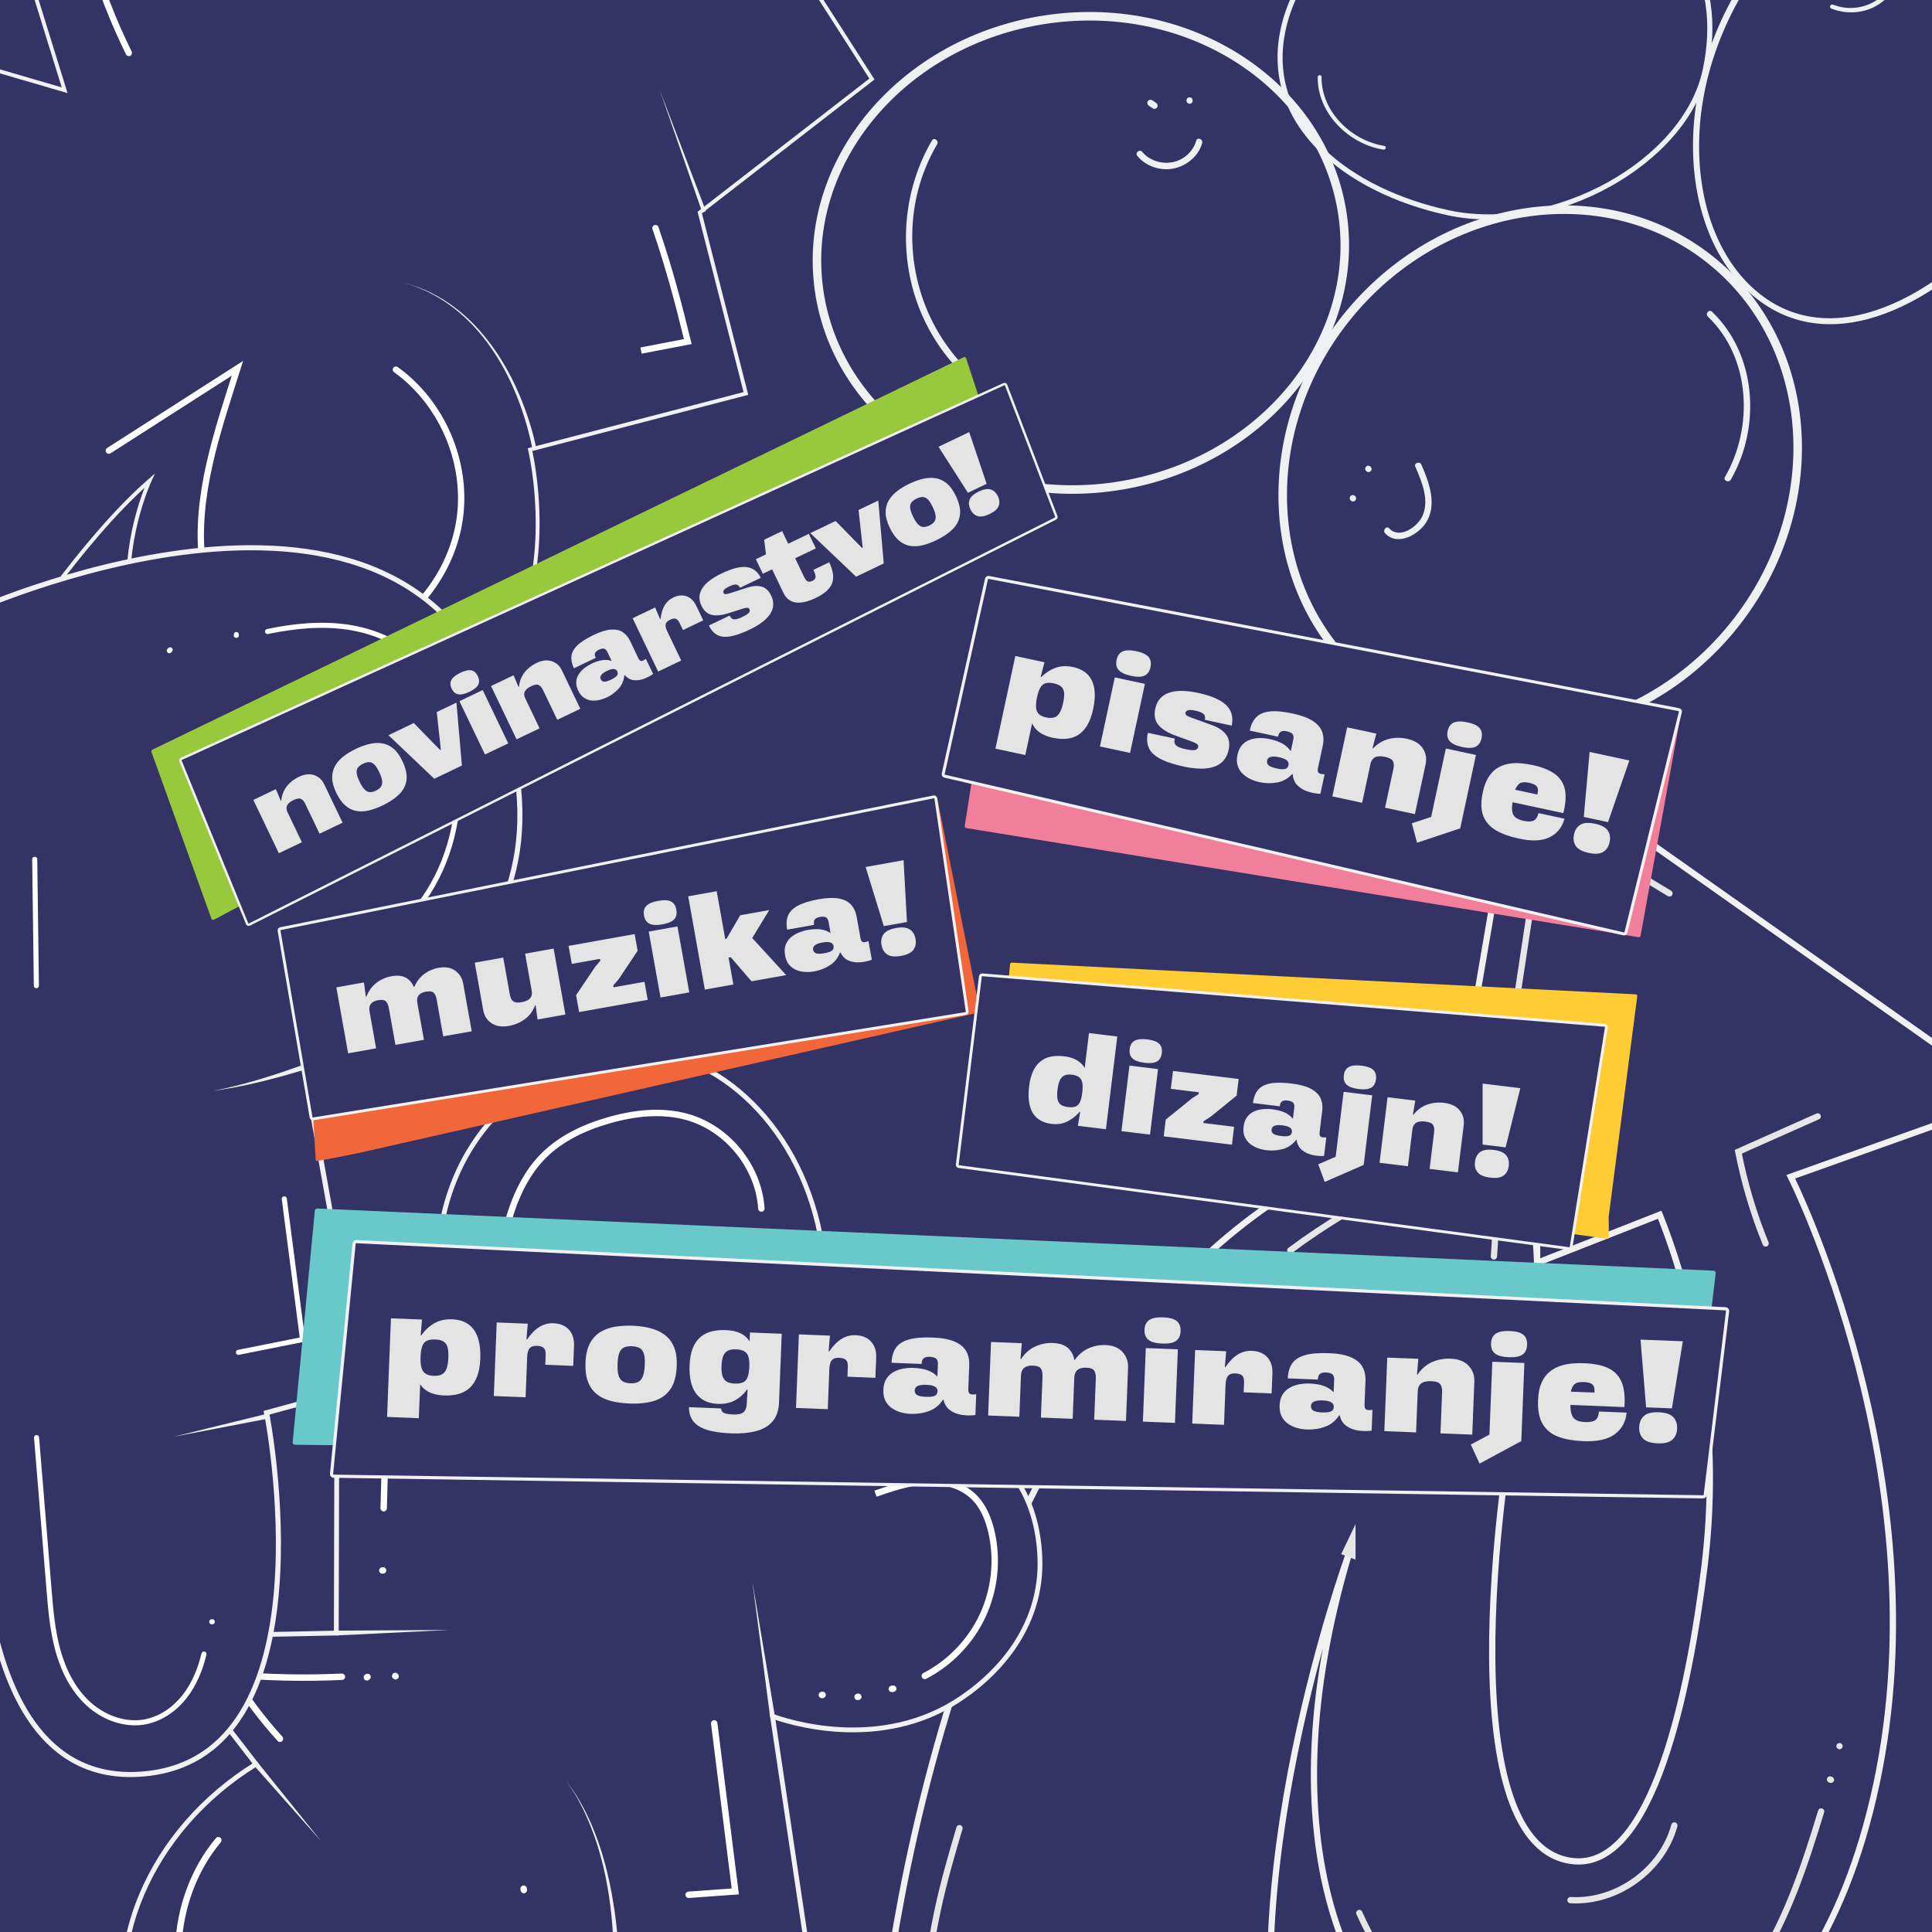 <?xml version="1.0" encoding="UTF-8"?>
<svg id="Layer_1" data-name="Layer 1" xmlns="http://www.w3.org/2000/svg" viewBox="0 0 1000 1000">
  <defs>
    <style>
      .cls-1 {
        fill: #f1f1f1;
      }

      .cls-2 {
        fill: #f63;
      }

      .cls-2, .cls-3, .cls-4, .cls-5, .cls-6, .cls-7, .cls-8, .cls-9, .cls-10, .cls-11, .cls-12, .cls-13, .cls-14, .cls-15 {
        stroke-miterlimit: 10;
      }

      .cls-2, .cls-9, .cls-10, .cls-11, .cls-15 {
        stroke-linecap: round;
      }

      .cls-2, .cls-12, .cls-15 {
        stroke-width: 3.24px;
      }

      .cls-2, .cls-15 {
        stroke: #e6e6e6;
      }

      .cls-3 {
        stroke-width: 2px;
      }

      .cls-3, .cls-4, .cls-5, .cls-6, .cls-7, .cls-8, .cls-16, .cls-12, .cls-13, .cls-14 {
        fill: #336;
      }

      .cls-3, .cls-4, .cls-5, .cls-6, .cls-7, .cls-8, .cls-12, .cls-13, .cls-14 {
        stroke: #f1f1f1;
      }

      .cls-17 {
        fill: #eef0f2;
      }

      .cls-18 {
        fill: #e4e4e4;
      }

      .cls-19 {
        fill: #69c8c9;
      }

      .cls-4 {
        stroke-width: 1.55px;
      }

      .cls-5 {
        stroke-width: 1.24px;
      }

      .cls-6 {
        stroke-width: 1.47px;
      }

      .cls-7 {
        stroke-width: 1.45px;
      }

      .cls-8 {
        stroke-width: 1.64px;
      }

      .cls-20 {
        fill: #f17e9b;
      }

      .cls-9 {
        stroke-width: 3.27px;
      }

      .cls-9, .cls-10, .cls-11 {
        stroke: #fff;
      }

      .cls-9, .cls-10, .cls-11, .cls-15 {
        fill: none;
      }

      .cls-10 {
        stroke-width: 3.32px;
      }

      .cls-11, .cls-14 {
        stroke-width: 2.63px;
      }

      .cls-21 {
        fill: #fc3;
      }

      .cls-22 {
        fill: #f1673a;
      }

      .cls-13 {
        stroke-width: 2.49px;
      }

      .cls-23 {
        fill: #98c93c;
      }
    </style>
  </defs>
  <rect class="cls-16" x="-26.5" y="-25" width="1053" height="1050"/>
  <g>
    <path class="cls-17" d="M577.4,253.96c-75.89,11.07-145.69-35.13-155.58-102.99-9.89-67.85,43.8-132.06,119.7-143.13,75.89-11.07,145.69,35.14,155.58,102.99,9.89,67.86-43.8,132.06-119.69,143.13ZM542.15,12.22c-73.48,10.71-125.5,72.67-115.96,138.11,9.54,65.44,77.09,109.97,150.57,99.25,73.48-10.71,125.5-72.67,115.96-138.11-9.54-65.44-77.09-109.96-150.56-99.25Z"/>
    <path class="cls-17" d="M897.13,327.57c-50.5,60.39-136.41,72.04-191.51,25.96-55.1-46.07-58.84-132.69-8.34-193.08,50.5-60.39,136.41-72.04,191.51-25.96,55.1,46.07,58.84,132.69,8.34,193.08ZM700.68,163.3c-48.94,58.52-45.45,142.34,7.78,186.85,53.23,44.51,136.34,33.11,185.28-25.41,48.94-58.52,45.45-142.34-7.78-186.85-53.23-44.51-136.34-33.11-185.28,25.41Z"/>
    <path class="cls-17" d="M749.24,111.4c-27.55-5.96-51.39-18-67.11-33.91-17.6-17.81-24.26-39.44-19.26-62.55,5.33-24.66,23.08-47.8,48.68-63.49,27.55-16.88,60.94-23.1,94.03-17.51,31.96,5.38,54.96,18.14,68.34,37.9,11.9,17.57,15.33,40.07,9.93,65.07-10.4,48.1-79.59,86.39-134.61,74.49ZM812.68-62c-2.45-.53-4.97-1.01-7.54-1.45-32.46-5.48-65.2.62-92.21,17.16-24.99,15.31-42.29,37.83-47.47,61.79-10.71,49.54,34.64,82.56,84.34,93.31,53.76,11.63,121.32-25.62,131.46-72.46,5.25-24.28,1.95-46.07-9.53-63.03-11.89-17.55-31.73-29.42-59.04-35.32Z"/>
    <path class="cls-17" d="M1042.6,111.54c-37.88,45.29-94.32,75.75-135.05,41.69-19.61-16.4-31-44.36-31.26-76.7-.27-34.67,12.31-70.31,35.43-100.36,24.75-32.18,52.61-49.89,80.58-51.25,19.46-.94,38.8,6.13,55.95,20.47,38.12,31.88,35.23,117.29-5.64,166.16ZM919.59-28.38c-1.77,2.12-3.53,4.31-5.27,6.58-22.75,29.58-35.14,64.62-34.87,98.66.25,31.37,11.18,58.39,29.98,74.11,38.98,32.59,93.69,2.61,130.63-41.56,18.48-22.1,30.36-54.54,31.78-86.77,1.45-32.91-7.84-60.25-25.49-75.01-16.44-13.74-34.95-20.53-53.54-19.63-25.15,1.22-50.34,16.26-73.22,43.62Z"/>
    <path class="cls-17" d="M482.39,72.69c-17.41,29.7-17.96,67.45-1.55,97.73,4.66,8.61,10.58,16.44,17.6,23.27,1.51,1.47,4.12-.58,2.59-2.07-23.78-23.14-33.78-57.88-26.54-90.21,2.1-9.39,5.7-18.44,10.56-26.74,1.07-1.82-1.58-3.83-2.66-1.98h0Z"/>
    <path class="cls-17" d="M598.54,53.36c-.69-.47-1.37-.93-2.06-1.4-.17-.14-.36-.23-.58-.26-.21-.07-.43-.09-.65-.05-.23.02-.43.1-.61.23-.19.1-.35.23-.48.42-.24.35-.39.8-.31,1.23s.28.84.65,1.09c.69.47,1.37.93,2.06,1.4.17.14.36.23.58.26.21.07.43.09.65.05.23-.02.43-.1.61-.23.19-.1.35-.23.48-.42.24-.35.39-.8.31-1.23s-.28-.84-.65-1.09h0Z"/>
    <path class="cls-17" d="M615.97,53.68c2.11-.31,1.64-3.59-.48-3.28s-1.64,3.59.48,3.28h0Z"/>
    <path class="cls-17" d="M588.66,80.71c4.5,5.46,12.17,7.96,19.07,6.46,6.66-1.45,12.66-6.44,14.51-13.11.57-2.04-2.5-3.3-3.08-1.24-1.54,5.53-6.31,9.85-11.92,11.07s-12.2-.64-15.99-5.25c-1.36-1.65-3.95.42-2.59,2.07h0Z"/>
    <path class="cls-17" d="M709.54,243.76c1.37-1.64-1.17-3.77-2.54-2.13s1.17,3.77,2.54,2.13h0Z"/>
    <path class="cls-17" d="M701.52,258.97c1.37-1.64-1.17-3.77-2.54-2.13s1.17,3.77,2.54,2.13h0Z"/>
    <path class="cls-17" d="M716.91,276.01c6.34,6.9,17.22.8,21.26-5.58,5.85-9.26,1.47-20.91-2.47-29.96-.85-1.95-3.97-.84-3.12,1.12,3.37,7.75,7.57,17.65,3.45,25.94-2.68,5.39-11.74,11.64-16.98,5.94-1.44-1.57-3.55.99-2.13,2.54h0Z"/>
    <path class="cls-17" d="M895.85,248.27c15.65-27.04,13.48-64.73-9.72-86.92-1.54-1.48-3.67,1.07-2.13,2.54,22.18,21.21,23.7,57.3,8.83,83-1.07,1.84,1.96,3.21,3.02,1.38h0Z"/>
    <path class="cls-17" d="M947.99,4.47c9.62,3.79,20.27,1.82,27.21-4.3,7.26-6.4,10.27-17.04,7.2-27.07-.45-1.47-2.63-.8-2.18.66,2.75,9-.11,18.66-6.51,24.46-6.23,5.63-16.11,7.66-24.87,4.21-1.45-.57-2.33,1.47-.86,2.05h0Z"/>
    <path class="cls-17" d="M682.05,39.92c-.24,18.73,16.15,34.72,34.02,37.53,1.26.2,1.69-1.74.42-1.94-17.05-2.68-32.68-17.8-32.45-35.7.02-1.28-1.97-1.17-1.99.11h0Z"/>
  </g>
  <g id="OBLAK_3" data-name="OBLAK 3">
    <g id="BODY">
      <path class="cls-3" d="M-174.5-14L5.04,337.34s36.17-56.83,72.33-88.48c0,0-60.71,133.04,105.27,127.88,124.65-6.46,91.71-144.02,91.71-144.02l111.73-29.06-23.9-93.65,89.13-69.1-100.11-156.29-182.13,62-19.38-49.08L1.81-55.33l31.65,102.04L-174.5-14Z"/>
      <g>
        <path class="cls-16" d="M276.62,232.39s-11.95-71.37-68.14-86.22"/>
        <path class="cls-1" d="M275.63,232.55c-6.85-34.42-25.81-70.99-60.29-84.11-1.89-.81-4.89-1.64-6.86-2.28,2,.6,4.99,1.39,6.9,2.16,25.52,8.98,43.29,31.89,53.49,56.16,3.77,8.94,6.8,18.15,8.74,27.74,0,0-1.97.33-1.97.33h0Z"/>
      </g>
      <g>
        <line class="cls-16" x1="364.45" y1="109.68" x2="341.53" y2="46.71"/>
        <polygon class="cls-1" points="363.51 110.02 341.53 46.71 365.39 109.34 363.51 110.02 363.51 110.02"/>
      </g>
    </g>
    <g id="DETALJI">
      <path class="cls-9" d="M66.68,27.41c-8.18-16.62-14.91-33.95-20.1-51.73-.87-2.97-1.58-6.52.43-8.88,1-1.18,2.5-1.79,3.94-2.35,8.78-3.46,17.56-6.92,26.34-10.39"/>
      <path class="cls-9" d="M339.27,118.07c7.1,20.67,11.91,38.95,16.73,58.73-8.05,1.55-16.11,3.11-24.16,4.66.31-.07.62-.14.93-.21"/>
      <path class="cls-9" d="M56.33,233.26c22.19-14.22,44.39-28.44,66.58-42.65-10.34,32.69-22.21,66.33-18.17,100.37.41,3.46,1.02,7,2.87,9.94,1.85,2.95,5.21,5.19,8.66,4.76"/>
      <path class="cls-9" d="M186.29,333.07c27.29-10.3,47.97-36.38,51.77-65.3,3.8-28.92-9.44-59.46-33.15-76.46"/>
    </g>
  </g>
  <g id="STRELICA">
    <path id="BODY-2" data-name="BODY" class="cls-12" d="M795.57,653.66l63.49-24.9s1.17,2.83,3.03,7.87c20.61,55.85,27.41,115.85,20.05,174.93-7.84,62.96-26.52,156.39-68.04,151.75-62.35-6.96-40.57-187.51-25.06-259.58,3.84-17.85,6.13-34.83,6.53-50.07,1.08-40.15-10.86-68.27-41.72-68.61-4.73-.05-12.76-1.84-36.84,7.34-230.63,84.85-261.3,463.94-261.3,463.94l211.06,43.84c-32.77-120.83,31.43-295.96,31.43-295.96-43.66,146.77-2.85,246.75,64.16,275.36,67,28.61,174.98,2.52,208.89-156.23,33.91-158.75-44.34-314.26-44.34-314.26l114.33-40.75-255.04-179.95-33.66,196.63s24.05-.68,33.4,18.12c9.35,18.8,9.63,50.53,9.63,50.53Z"/>
    <g id="DETALJI-2" data-name="DETALJI">
      <path class="cls-15" d="M864.12,462.43c-22.51-13.28-44.08-28.15-64.51-44.44-4.56,36.12-12.42,83.07-17.32,118.83"/>
      <path class="cls-15" d="M940.86,577.84c-13.71,6.1-27.41,12.2-41.12,18.3,3.16,16.24,7.9,32.17,14.15,47.48"/>
      <path class="cls-15" d="M812.87,983.5c23.85,1.44,47.54-15.59,53.78-38.65"/>
      <path class="cls-15" d="M703.57,990.15c12.21,27.46,31.79,52.14,57.65,67.47,25.86,15.32,58.22,20.56,86.74,11.07,26.62-8.86,48.03-29.6,62.82-53.44,14.79-23.84,23.67-50.81,31.84-77.65"/>
      <path class="cls-15" d="M947.21,921.04l.5.19"/>
      <path class="cls-15" d="M952.13,903.8q-.16.42,0,0"/>
      <path class="cls-15" d="M496.62,946.23c-7.19,24.54-17.46,58.23-17.57,97.22,16.36,2.92,32.72,5.83,49.08,8.75"/>
      <path class="cls-15" d="M667.83,647.21c18.64-13.91,38.77-25.83,59.93-35.48,9.94-4.53,21.6-8.55,31.45-3.83,7.17,3.43,11.68,10.96,13.45,18.7,1.77,7.75,1.18,15.81.58,23.74"/>
      <polygon class="cls-2" points="696.41 803.53 700 796.02 699.99 804.91 696.41 803.53"/>
    </g>
  </g>
  <g id="OBLAK">
    <g id="BODY-3" data-name="BODY">
      <path class="cls-13" d="M132.5,913.1c-55.71,34.42-80.49,96.18-63.69,146.02,17.48,51.86,72.6,68.86,82.94,71.78,54.77,15.47,118.16-6.82,148.34-53.95,15.83-24.73,18.55-50.08,18.88-64.45l98.59-5.44c-5.91-39.57-11.81-79.15-17.72-118.72,5.65,2.08,56.01,19.65,98.57-9.98,6.77-4.71,36.55-25.44,39.65-62.91.39-4.77,2.68-38.94-21.6-60.39-6.11-5.39-13.3-9.46-21.18-12.15l-8.11-90.83c-20.1,1.45-40.21,2.91-60.31,4.36-4.87-62.52-46.85-108.63-93.03-112.68-45.34-3.98-77.85,34.06-81.7,38.7-27.68,33.41-33.21,81.98-14.32,126.06l-63.39,1.51-.36,135.24-92.49,1.88,50.93,65.95Z"/>
      <g>
        <line class="cls-16" x1="237.81" y1="708.52" x2="299.54" y2="709.24"/>
        <polygon class="cls-1" points="237.82 707.28 299.54 709.24 237.79 709.76 237.82 707.28 237.82 707.28"/>
      </g>
      <g>
        <path class="cls-16" d="M426.94,657.05s2.9,19.45,1.43,36.23"/>
        <path class="cls-1" d="M428.17,656.87c1.19,12.1,1.56,24.33.2,36.42.29-6.05.09-12.1-.4-18.12-.5-5.99-1.23-12.02-2.26-17.93,0,0,2.46-.37,2.46-.37h0Z"/>
      </g>
      <g>
        <path class="cls-16" d="M494.03,742.51s-39.52-4.18-79.87,12.52"/>
        <path class="cls-1" d="M493.9,743.74c-26.9-2.29-54.52,1.56-79.74,11.28,18.81-7.98,39.07-12.44,59.46-13.7,6.83-.42,13.63-.53,20.54-.05,0,0-.26,2.47-.26,2.47h0Z"/>
      </g>
      <g>
        <line class="cls-16" x1="399.83" y1="888.34" x2="389.37" y2="818.24"/>
        <polygon class="cls-1" points="398.6 888.53 389.37 818.24 401.06 888.16 398.6 888.53 398.6 888.53"/>
      </g>
      <g>
        <path class="cls-16" d="M318.96,1012.5s0-57.65-26.15-90.86"/>
        <path class="cls-1" d="M317.72,1012.5c-.54-27.66-5.03-56.25-18.34-80.84-1.98-3.47-4.16-6.82-6.57-10.02,2.49,3.13,4.76,6.44,6.84,9.87,10.18,17.36,15.39,37.17,18.37,56.95,1.15,7.96,1.96,15.94,2.19,24.04h-2.49Z"/>
      </g>
      <g>
        <line class="cls-16" x1="132.5" y1="913.1" x2="166.3" y2="953.11"/>
        <polygon class="cls-1" points="133.45 912.3 166.3 953.11 131.55 913.9 133.45 912.3 133.45 912.3"/>
      </g>
      <g>
        <line class="cls-16" x1="174.06" y1="845.27" x2="232.43" y2="843.67"/>
        <polygon class="cls-1" points="174.03 844.02 232.43 843.67 174.09 846.51 174.03 844.02 174.03 844.02"/>
      </g>
    </g>
    <g id="DETALJI-3" data-name="DETALJI">
      <path class="cls-10" d="M113,952.49c-25.83,30.91-27.83,79.36-4.63,112.28,23.2,32.93,69.5,47.34,107.3,33.42,37.79-13.93,63.66-54.95,59.95-95.06"/>
      <path class="cls-10" d="M271.14,978.31l-.11-.73"/>
      <path class="cls-10" d="M356.45,980.74c8.04-.58,16.09-1.17,24.13-1.75-3.64-28.99-7.27-57.98-10.91-86.97"/>
      <path class="cls-10" d="M478.67,867.46c13.1-6.77,23.84-18,30.03-31.38,6.19-13.38,7.79-28.84,4.47-43.2-1.57-6.79-4.34-13.54-9.39-18.34-6.45-6.13-15.88-8.31-24.77-7.78-8.89.53-17.43,3.46-25.85,6.37.5-.18.99-.36,1.49-.53"/>
      <path class="cls-10" d="M462.33,874.05l-.73.11"/>
      <path class="cls-10" d="M444.25,878.25l-.37.05"/>
      <path class="cls-10" d="M425.77,877.27l-.37.05"/>
      <path class="cls-10" d="M446.65,682.5c8.58-1.11,17.15-2.23,25.73-3.34-.34,8.41.1,16.85,1.31,25.18"/>
      <path class="cls-10" d="M257.55,658.42c1.86-10.69,3.73-21.43,7.17-31.72,3.44-10.29,8.53-20.2,16.11-27.97,9.18-9.41,21.5-15.19,34.13-18.83,13.22-3.81,27.45-5.46,40.7-1.76,20.89,5.82,37.04,25.74,38.42,47.38"/>
      <path class="cls-10" d="M255.48,672.2l.04.24"/>
      <path class="cls-10" d="M254.88,686.51l-.04-.24"/>
      <path class="cls-10" d="M253.99,739.99c-18.13,1.54-36.26,3.07-54.39,4.61-.34,12.02-.67,24.04-1.01,36.05"/>
      <path class="cls-10" d="M198.27,812.84l-.37.05"/>
      <path class="cls-10" d="M144.91,899.97c-9.34-10.24-17.67-21.39-24.84-33.24,18.91,1.64,37.94,2.03,56.9,1.15"/>
      <path class="cls-10" d="M189.9,868.2l.33-.24"/>
      <path class="cls-10" d="M204.55,867.47l.21.16"/>
    </g>
  </g>
  <g id="OBLAK_2" data-name="OBLAK 2">
    <g id="BODY-4" data-name="BODY">
      <path class="cls-14" d="M-89.03,438.41v309.62l80.33-14.73s-19.69,191.76,81.37,185.02c101.06-6.74,65.3-187.09,65.3-187.09l49.24-13.47-30.06-167.4s154.44-39.91,100.54-187.09c-53.9-147.19-275.2-45.61-275.2-45.61l3.63,113.5-75.15,7.26Z"/>
      <g>
        <line class="cls-16" x1="139.53" y1="732.79" x2="89.77" y2="743.67"/>
        <polygon class="cls-1" points="139.81 734.07 89.77 743.67 139.25 731.5 139.81 734.07 139.81 734.07"/>
      </g>
      <g>
        <path class="cls-16" d="M157.15,552.43s-26.17,9.07-46.9,12.18"/>
        <path class="cls-1" d="M157.58,553.67c-15.52,4.7-31.25,8.81-47.33,10.94,7.96-1.45,15.78-3.5,23.52-5.79,7.73-2.31,15.41-4.85,22.95-7.63l.86,2.48h0Z"/>
      </g>
    </g>
    <g id="DETALJI-4" data-name="DETALJI">
      <path class="cls-11" d="M18.92,744.1c2.14,26.07,4.28,52.14,6.42,78.22.88,10.71,1.77,21.5,4.62,31.86,2.85,10.36,7.82,20.39,15.75,27.65,7.93,7.26,19.1,11.42,29.64,9.35,8-1.57,15.09-6.57,20.14-12.97,5.04-6.41,8.17-14.15,10.09-22.08"/>
      <path class="cls-11" d="M109.59,839.43h.29"/>
      <path class="cls-11" d="M123.42,699.97c11.06-2.21,22.12-4.42,33.18-6.63-3.15-24.27-6.3-48.53-9.45-72.8"/>
      <path class="cls-11" d="M177.39,498.04c22.58-7.95,40.89-26.24,50.68-48.09,9.8-21.84,11.41-46.91,6.49-70.34-2.89-13.77-8.22-27.46-18.05-37.51-9.67-9.89-23.11-15.54-36.8-17.53-13.69-1.98-27.68-.51-41.22,2.29"/>
      <path class="cls-11" d="M122.32,328.88v-.44"/>
      <path class="cls-11" d="M87.64,336.78l.44-.44"/>
      <path class="cls-11" d="M17.97,444.77c.28,21.8.56,43.61.85,65.41"/>
    </g>
  </g>
  <g>
    <g>
      <path class="cls-19" d="M162.97,626.53l-11.5,120.09c-.06.61.42,1.14,1.06,1.19l722.8,7.95c.64.05,1.21-.38,1.29-.98l11.44-95.85c.09-.64-.43-1.21-1.12-1.23l-722.73-32.19c-.63-.02-1.18.43-1.24,1.02Z"/>
      <g>
        <path class="cls-8" d="M183.28,643.69l-11.67,119.21c-.06.6.41,1.13,1.05,1.18l708.69,10.68c.63.05,1.21-.38,1.29-.97l11.56-95.14c.09-.64-.42-1.2-1.11-1.23l-708.57-34.75c-.63-.02-1.17.43-1.23,1.01Z"/>
        <g>
          <path class="cls-18" d="M216.79,734.06l-16.45-.65,2.01-51.05,16.08.63-.69,8.1.29.09c1.93-2.68,4.19-4.77,6.79-6.27,2.6-1.5,5.66-2.18,9.21-2.04,3.44.14,6.27,1.01,8.47,2.62,2.2,1.61,3.81,3.92,4.83,6.91,1.01,3,1.44,6.63,1.27,10.91-.15,3.69-.71,6.78-1.7,9.28-.98,2.5-2.31,4.48-3.97,5.94-1.66,1.46-3.6,2.48-5.81,3.06-2.22.58-4.65.81-7.31.71-1.92-.08-3.67-.34-5.25-.8-1.58-.46-2.96-1.1-4.14-1.94-1.17-.83-2.16-1.86-2.95-3.07l-.69,17.56ZM224.46,712.12c1.77.07,3.2-.18,4.28-.76,1.08-.57,1.88-1.56,2.41-2.97.52-1.41.83-3.29.92-5.65.09-2.31-.06-4.14-.45-5.48-.39-1.35-1.1-2.32-2.14-2.93-1.04-.61-2.44-.95-4.21-1.02-1.82-.07-3.27.15-4.35.68-1.08.52-1.87,1.45-2.36,2.79-.5,1.34-.79,3.16-.88,5.47-.09,2.36.07,4.25.48,5.67.41,1.42,1.12,2.46,2.13,3.11,1.01.66,2.4,1.02,4.17,1.09Z"/>
          <path class="cls-18" d="M272.05,723.23l-16.45-.65,1.5-38.07,16.08.63-.69,8.1.29.08c2.04-2.97,4.18-5.14,6.43-6.51,2.24-1.36,4.65-2,7.21-1.9,3.49.14,6.18,1.25,8.07,3.35,1.89,2.09,2.76,4.89,2.62,8.38l-.41,10.33-14.46-.57.19-4.94c.07-1.72-.23-2.94-.89-3.66-.66-.72-1.85-1.11-3.57-1.18-1.18-.05-2.14.11-2.86.48-.73.37-1.27,1-1.63,1.89-.36.9-.56,2.08-.62,3.56l-.81,20.66Z"/>
          <path class="cls-18" d="M325.86,726.46c-3.54-.14-6.74-.57-9.59-1.3-2.85-.73-5.29-1.9-7.32-3.5-2.03-1.61-3.56-3.75-4.59-6.42-1.03-2.67-1.46-6.01-1.31-9.99.16-3.98.9-7.25,2.23-9.81,1.33-2.56,3.12-4.53,5.37-5.92,2.25-1.39,4.79-2.32,7.65-2.8,2.85-.48,5.9-.65,9.15-.53,3.2.13,6.21.54,9.04,1.24,2.83.7,5.31,1.83,7.44,3.4,2.13,1.56,3.76,3.66,4.89,6.29,1.13,2.63,1.61,5.94,1.46,9.92-.21,5.31-1.37,9.4-3.48,12.28-2.11,2.87-4.96,4.83-8.54,5.87-3.59,1.04-7.72,1.47-12.39,1.28ZM326.27,715.99c1.62.06,2.96-.17,4.02-.69,1.05-.52,1.87-1.49,2.44-2.9.57-1.41.91-3.41,1.01-6.02.1-2.56-.08-4.51-.54-5.86-.46-1.35-1.2-2.29-2.22-2.82-1.01-.53-2.31-.83-3.88-.89-1.58-.06-2.9.13-3.98.58-1.08.45-1.9,1.33-2.47,2.64-.57,1.31-.9,3.26-1.01,5.87-.1,2.61.08,4.63.54,6.08.46,1.45,1.2,2.46,2.21,3.04,1.01.58,2.3.9,3.88.97Z"/>
          <path class="cls-18" d="M403.25,725.75c-.17,4.28-1.32,7.63-3.46,10.06-2.14,2.43-5.04,4.1-8.7,5.01-3.66.91-7.85,1.28-12.57,1.09-7.72-.3-13.31-1.53-16.77-3.69-3.46-2.16-5.18-5.45-5.15-9.88l16.67.66c.02.64.21,1.19.56,1.65.35.46.99.8,1.92,1.04s2.2.38,3.83.45c2.51.1,4.27-.3,5.29-1.2,1.02-.9,1.57-2.4,1.66-4.52l.05-1.25c.08-.69.13-1.35.15-1.99.03-.64.06-1.29.11-1.95.05-.66.09-1.31.11-1.95l-.29-.09c-1.62,2.35-3.68,4.21-6.17,5.59-2.49,1.38-5.49,2-8.98,1.86-2.56-.1-4.78-.62-6.66-1.56-1.88-.94-3.43-2.24-4.65-3.91-1.22-1.67-2.1-3.73-2.64-6.16-.54-2.43-.76-5.2-.63-8.3.14-3.59.7-6.59,1.68-8.99.98-2.4,2.3-4.29,3.96-5.68,1.65-1.39,3.59-2.36,5.8-2.91,2.21-.55,4.65-.78,7.3-.67,3.05.12,5.58.66,7.58,1.63,2.01.97,3.59,2.36,4.75,4.18l.18-4.57,16.45.65-1.4,35.41ZM381.05,698.42c-1.77-.07-3.2.16-4.28.68-1.08.52-1.88,1.42-2.4,2.68-.52,1.26-.82,2.97-.9,5.14-.09,2.21.08,3.98.49,5.3.42,1.32,1.13,2.29,2.14,2.89,1.01.61,2.4.94,4.17,1.01,1.87.07,3.33-.14,4.38-.64,1.05-.5,1.83-1.41,2.32-2.72.5-1.31.79-3.1.88-5.36.08-2.16-.07-3.88-.46-5.15-.39-1.27-1.11-2.21-2.14-2.82-1.04-.61-2.44-.95-4.21-1.02Z"/>
          <path class="cls-18" d="M428.45,729.4l-16.45-.65,1.5-38.07,16.08.63-.69,8.1.29.09c2.04-2.97,4.18-5.14,6.43-6.51,2.24-1.36,4.65-2,7.21-1.9,3.49.14,6.18,1.25,8.07,3.35,1.89,2.09,2.76,4.89,2.62,8.38l-.41,10.33-14.46-.57.19-4.94c.07-1.72-.23-2.94-.89-3.66-.66-.72-1.85-1.11-3.57-1.18-1.18-.05-2.14.11-2.86.48-.73.37-1.27,1-1.63,1.89-.36.9-.56,2.08-.62,3.56l-.81,20.66Z"/>
          <path class="cls-18" d="M471.36,731.83c-1.67-.07-3.35-.33-5.03-.79-1.68-.46-3.23-1.17-4.65-2.14-1.42-.97-2.54-2.23-3.36-3.79-.83-1.56-1.19-3.47-1.1-5.73.09-2.36.64-4.3,1.63-5.81.99-1.51,2.27-2.68,3.83-3.51,1.56-.83,3.22-1.39,4.98-1.69,1.76-.3,3.45-.42,5.08-.35,3.05.12,5.58.57,7.6,1.33,2.01.77,3.63,1.84,4.86,3.22l.26-6.49c.05-1.38-.27-2.34-.96-2.88-.69-.54-1.8-.85-3.33-.91-.89-.03-1.63.06-2.23.28-.6.22-1.06.6-1.38,1.13-.32.53-.49,1.29-.53,2.27l-15.57-.61c.12-3.1.85-5.64,2.19-7.63,1.33-1.99,3.54-3.44,6.6-4.36,3.07-.91,7.25-1.27,12.57-1.06,4.67.18,8.41.87,11.22,2.07,2.81,1.19,4.81,2.83,6.01,4.89,1.2,2.07,1.74,4.53,1.63,7.38l-.49,12.39c-.03.79.08,1.41.33,1.86.25.45.7.73,1.33.83.64.1,1.45.07,2.44-.09l-.42,10.77c-2.28.3-4.58.29-6.91-.05-2.33-.34-4.37-1.12-6.11-2.35-1.75-1.23-2.92-3.06-3.52-5.5h-.29c-1.79,2.78-4.18,4.73-7.18,5.84-3,1.11-6.17,1.6-9.52,1.47ZM479.24,722.98c2.16.09,3.7-.09,4.6-.52.9-.43,1.38-1.21,1.42-2.35.04-1.03-.41-1.83-1.35-2.38-.94-.55-2.42-.87-4.43-.95-1.97-.08-3.45.12-4.46.6-1,.48-1.53,1.23-1.57,2.27-.04,1.08.37,1.89,1.23,2.41.87.53,2.38.83,4.55.92Z"/>
          <path class="cls-18" d="M528.44,712.14l-.83,21.17-16.16-.64,1.5-38.07,15.94.63-.69,8.1.29.09c1.99-2.98,4.44-5.13,7.35-6.47,2.91-1.34,5.94-1.94,9.09-1.82,3.44.14,6.06,1,7.84,2.6,1.78,1.6,2.87,3.64,3.27,6.11l.22.08c1.93-2.73,4.29-4.73,7.07-6,2.78-1.27,5.75-1.84,8.9-1.72,3.84.15,6.77,1.35,8.8,3.6,2.03,2.25,2.98,4.99,2.85,8.24l-1.08,27.44-16.45-.65.84-21.32c.07-1.67-.19-3-.77-3.98-.58-.98-1.95-1.52-4.11-1.6-1.33-.05-2.44.09-3.34.42-.9.33-1.6.9-2.1,1.69-.5.79-.77,1.85-.83,3.18l-.83,21.17-16.45-.65.84-21.32c.07-1.67-.2-3-.8-3.98-.6-.98-1.96-1.52-4.07-1.6-1.28-.05-2.38.09-3.31.42-.93.33-1.64.9-2.14,1.69-.5.79-.78,1.85-.83,3.18Z"/>
          <path class="cls-18" d="M608.16,736.48l-16.6-.65,1.5-38.07,16.6.65-1.5,38.07ZM601.58,695.44c-3.3-.13-5.67-.78-7.13-1.94-1.46-1.17-2.14-2.9-2.05-5.22.09-2.31.91-3.99,2.45-5.04,1.54-1.05,3.96-1.51,7.26-1.38s5.63.78,7.02,1.94c1.38,1.16,2.03,2.9,1.94,5.21-.09,2.31-.87,3.99-2.34,5.04-1.47,1.05-3.85,1.51-7.15,1.38Z"/>
          <path class="cls-18" d="M633.54,737.49l-16.45-.65,1.5-38.07,16.08.63-.69,8.1.29.09c2.04-2.97,4.18-5.14,6.43-6.51,2.24-1.36,4.65-2,7.21-1.9,3.49.14,6.18,1.25,8.07,3.35,1.89,2.09,2.76,4.89,2.62,8.38l-.41,10.33-14.46-.57.19-4.94c.07-1.72-.23-2.94-.89-3.66-.66-.72-1.85-1.11-3.57-1.18-1.18-.05-2.14.11-2.86.48-.73.37-1.27,1-1.63,1.89-.36.9-.56,2.08-.62,3.56l-.81,20.66Z"/>
          <path class="cls-18" d="M676.45,739.92c-1.67-.07-3.35-.33-5.03-.79-1.68-.46-3.23-1.17-4.64-2.14-1.42-.97-2.54-2.23-3.36-3.79-.83-1.56-1.19-3.47-1.1-5.73.09-2.36.64-4.3,1.63-5.81,1-1.51,2.27-2.68,3.83-3.51,1.56-.83,3.22-1.39,4.98-1.69,1.76-.3,3.45-.42,5.08-.35,3.05.12,5.58.57,7.59,1.33,2.01.77,3.63,1.84,4.86,3.22l.26-6.49c.05-1.38-.27-2.34-.96-2.88-.69-.54-1.8-.85-3.33-.91-.89-.03-1.63.06-2.23.28-.6.22-1.06.6-1.38,1.13-.32.53-.49,1.29-.53,2.27l-15.57-.61c.12-3.1.85-5.64,2.19-7.63,1.33-1.99,3.53-3.44,6.6-4.36,3.07-.91,7.25-1.27,12.57-1.06,4.67.18,8.41.87,11.22,2.07,2.81,1.19,4.81,2.83,6.01,4.89,1.2,2.07,1.74,4.53,1.63,7.38l-.49,12.39c-.03.79.08,1.41.33,1.86.25.45.7.73,1.33.83.64.1,1.45.07,2.44-.09l-.42,10.77c-2.28.3-4.58.29-6.91-.05-2.33-.34-4.37-1.12-6.11-2.35-1.75-1.23-2.92-3.06-3.52-5.5h-.3c-1.78,2.78-4.18,4.73-7.18,5.84-3,1.11-6.17,1.6-9.52,1.47ZM684.34,731.06c2.16.09,3.7-.09,4.6-.52.9-.43,1.38-1.21,1.42-2.35.04-1.03-.41-1.83-1.35-2.38-.94-.55-2.42-.87-4.43-.95-1.97-.08-3.45.12-4.46.6-1,.48-1.53,1.23-1.57,2.27-.04,1.08.37,1.89,1.23,2.41.87.53,2.38.83,4.54.92Z"/>
          <path class="cls-18" d="M732.99,741.41l-16.45-.65,1.5-38.07,16.08.63-.69,8.1.29.09c1.94-2.93,4.4-5.07,7.38-6.43,2.98-1.36,6.22-1.97,9.71-1.83,4.08.16,7.19,1.37,9.31,3.62,2.13,2.25,3.13,5,3,8.25l-1.08,27.44-16.45-.65.84-21.4c.07-1.67-.24-3-.91-3.99-.68-.99-2.22-1.53-4.63-1.62-1.48-.06-2.74.08-3.79.4-1.05.33-1.85.89-2.39,1.68-.55.79-.85,1.85-.9,3.18l-.84,21.25Z"/>
          <path class="cls-18" d="M765.83,757.55l-4.56-9.86,9.66-5.16,1.49-37.7,16.6.65-1.59,40.43-21.59,11.64ZM780.93,702.51c-3.3-.13-5.67-.78-7.13-1.94-1.46-1.17-2.14-2.9-2.05-5.22.09-2.31.91-3.99,2.45-5.04,1.54-1.05,3.96-1.51,7.26-1.38,3.29.13,5.63.78,7.02,1.94,1.38,1.16,2.03,2.9,1.94,5.21-.09,2.31-.87,3.99-2.34,5.04-1.47,1.05-3.85,1.51-7.15,1.38Z"/>
          <path class="cls-18" d="M819.19,745.91c-4.82-.19-9-.93-12.55-2.23-3.54-1.3-6.24-3.46-8.09-6.49-1.85-3.03-2.67-7.2-2.46-12.51.14-3.59.74-6.57,1.79-8.94,1.05-2.37,2.42-4.25,4.1-5.64,1.68-1.39,3.54-2.42,5.59-3.1,2.05-.68,4.14-1.1,6.29-1.27,2.15-.16,4.21-.2,6.17-.13,5.21.21,9.4,1.08,12.57,2.64,3.16,1.55,5.42,3.95,6.77,7.18s1.82,7.52,1.41,12.88l-27.96-1.1c.01,2.17.27,3.89.76,5.17.49,1.28,1.31,2.19,2.44,2.76,1.13.56,2.66.88,4.58.96,2.46.05,4.2-.33,5.22-1.12,1.02-.8,1.61-2.25,1.8-4.36l14.31.56c-.43,4.76-2.49,8.5-6.17,11.21-3.68,2.71-9.21,3.9-16.58,3.56ZM819.73,715.34c-2.11-.08-3.64.24-4.58.96-.94.73-1.65,2.07-2.12,4.02l12.25.48c.1-1.33,0-2.38-.32-3.15-.31-.78-.88-1.34-1.71-1.69-.82-.35-2-.56-3.52-.62Z"/>
          <path class="cls-18" d="M858.08,747.08c-3.64-.14-6.18-.97-7.62-2.48-1.44-1.51-2.12-3.49-2.02-5.95.1-2.46.92-4.38,2.48-5.78,1.56-1.39,4.15-2.02,7.8-1.87,3.44.14,5.88.96,7.33,2.47,1.44,1.51,2.12,3.5,2.02,5.95-.1,2.46-.92,4.39-2.48,5.78-1.56,1.39-4.06,2.02-7.5,1.88ZM852.02,728.44l-2.9-35.06,21.91.86-5.65,34.73-13.35-.53Z"/>
        </g>
      </g>
    </g>
    <g>
      <path class="cls-22" d="M157.36,499.45l6.08,101.41c.12.51,22.17-4.06,22.68-4.17l320.24-72.56c.5-.11.82-.6.73-1.11l-21.86-109.29c-.1-.54-.65-.88-1.18-.73l-326.01,85.33c-.49.13-.79.63-.67,1.13Z"/>
      <g>
        <path class="cls-6" d="M144.45,481.76l16.56,96.6c.09.51.58.85,1.09.77l337.74-54.54c.51-.08.85-.56.78-1.07l-16.25-110.27c-.08-.55-.6-.91-1.14-.79l-338.05,68.21c-.5.11-.82.59-.73,1.09Z"/>
        <g>
          <path class="cls-18" d="M191.29,523.62l3.39,18.99-14.49,2.59-6.1-34.14,14.29-2.55.97,7.34.28.02c1.19-3.03,2.94-5.43,5.27-7.19,2.32-1.76,4.9-2.89,7.72-3.39,3.09-.55,5.58-.29,7.48.78,1.9,1.07,3.26,2.67,4.1,4.8l.21.03c1.18-2.8,2.89-5.04,5.12-6.72,2.23-1.67,4.75-2.76,7.57-3.26,3.44-.61,6.28-.12,8.52,1.48,2.24,1.6,3.62,3.86,4.14,6.77l4.4,24.61-14.75,2.63-3.41-19.12c-.27-1.5-.75-2.63-1.46-3.39-.71-.76-2.03-.97-3.97-.62-1.19.21-2.15.56-2.89,1.03-.74.47-1.25,1.11-1.54,1.91-.29.8-.33,1.8-.11,2.99l3.39,18.99-14.75,2.63-3.42-19.12c-.27-1.5-.77-2.63-1.49-3.39-.73-.76-2.04-.97-3.94-.63-1.15.2-2.1.55-2.85,1.02-.76.48-1.28,1.12-1.57,1.92-.29.8-.33,1.8-.11,2.99Z"/>
          <path class="cls-18" d="M271.8,493.61l14.75-2.63,6.1,34.14-14.42,2.58-.97-7.34-.28-.02c-1.18,3.08-2.98,5.49-5.4,7.24-2.42,1.75-5.15,2.9-8.19,3.44-3.62.65-6.6.18-8.96-1.4-2.35-1.58-3.79-3.83-4.31-6.74l-4.4-24.61,14.75-2.63,3.43,19.18c.17.97.46,1.8.85,2.48s1,1.15,1.82,1.42c.82.26,1.94.27,3.35.02,1.37-.24,2.47-.61,3.32-1.1.84-.49,1.43-1.14,1.77-1.95.33-.81.39-1.81.18-3l-3.4-19.05Z"/>
          <path class="cls-18" d="M333.59,508.17l1.67,9.33-35.52,6.34-1.56-8.73,9.87-14.67,2.7-3.21-.17-.93-4.83.86-9.79,1.75-1.67-9.33,34.2-6.11,1.55,8.67-9.75,14.58-2.88,3.38.17.93,5.29-.95,10.72-1.91Z"/>
          <path class="cls-18" d="M342.89,478.45c-2.96.53-5.19.42-6.72-.34-1.52-.75-2.47-2.16-2.84-4.24s.03-3.73,1.2-4.96c1.17-1.23,3.23-2.11,6.18-2.64,2.95-.53,5.16-.41,6.62.35,1.46.76,2.37,2.18,2.74,4.25s0,3.72-1.1,4.94c-1.1,1.22-3.13,2.09-6.08,2.62ZM356.76,513.66l-14.88,2.66-6.1-34.14,14.88-2.66,6.1,34.14Z"/>
          <path class="cls-18" d="M379.58,509.58l-14.75,2.63-8.62-48.29,14.75-2.63,4.42,24.74.66-.12,7.11-12.19,15.02-2.68-8.82,14.48,17.56,19.19-17.93,3.2-10.76-12.48-1.12.2,2.49,13.96Z"/>
          <path class="cls-18" d="M421.37,502.8c-1.5.27-3.04.36-4.63.28-1.58-.08-3.1-.41-4.55-1-1.45-.58-2.69-1.49-3.73-2.71s-1.74-2.85-2.1-4.88c-.38-2.12-.27-3.94.32-5.48.59-1.54,1.5-2.83,2.72-3.86,1.22-1.04,2.59-1.86,4.1-2.47,1.51-.61,2.99-1.05,4.44-1.31,2.73-.49,5.07-.59,7.01-.3,1.94.29,3.59.93,4.95,1.91l-1.04-5.82c-.22-1.23-.69-2.03-1.41-2.38-.72-.35-1.77-.4-3.13-.16-.79.14-1.44.37-1.93.69-.49.32-.82.74-1,1.27s-.19,1.24-.03,2.12l-13.96,2.49c-.5-2.78-.34-5.18.45-7.21.8-2.03,2.47-3.75,5.02-5.16,2.55-1.41,6.2-2.54,10.96-3.39,4.19-.75,7.65-.86,10.38-.35,2.73.51,4.83,1.57,6.3,3.18,1.47,1.6,2.43,3.68,2.89,6.24l1.98,11.11c.13.71.35,1.24.66,1.59.31.35.76.51,1.35.48.58-.04,1.3-.22,2.15-.56l1.72,9.66c-1.97.71-4.02,1.15-6.15,1.3-2.13.15-4.1-.14-5.89-.89s-3.19-2.15-4.2-4.2l-.26.05c-1.04,2.83-2.79,5.03-5.24,6.6s-5.17,2.63-8.17,3.17ZM426.65,493.39c1.94-.35,3.27-.8,3.99-1.36.72-.56.99-1.35.81-2.36-.17-.93-.72-1.54-1.66-1.85-.94-.31-2.32-.3-4.13.02-1.76.32-3.05.78-3.85,1.4-.8.62-1.12,1.39-.95,2.32.17.97.7,1.61,1.57,1.9.87.3,2.28.28,4.22-.07Z"/>
          <path class="cls-18" d="M457.46,479.36l-9.42-30.61,19.65-3.51,1.75,31.98-11.97,2.14ZM466.49,494.75c-3.26.58-5.68.34-7.26-.72-1.58-1.06-2.56-2.69-2.96-4.9-.39-2.2-.04-4.08,1.08-5.62,1.11-1.54,3.3-2.6,6.56-3.19,3.09-.55,5.42-.3,7,.76,1.58,1.06,2.56,2.69,2.96,4.9.39,2.21.03,4.08-1.08,5.62-1.11,1.54-3.21,2.59-6.3,3.14Z"/>
        </g>
      </g>
    </g>
    <g>
      <path class="cls-20" d="M515.42,325.38l-16.08,102.1c-.08.54.29,1.05.83,1.14l347.87,56.46c.54.09,1.04-.27,1.14-.8l21-115.65c.11-.57-.29-1.12-.87-1.18l-352.79-42.91c-.53-.06-1.02.31-1.1.84Z"/>
      <g>
        <path class="cls-4" d="M510.61,299.65l-22.41,100.9c-.12.54.22,1.06.76,1.19l351.43,81.64c.53.12,1.06-.2,1.19-.73l28.18-114.12c.14-.56-.22-1.13-.8-1.23l-357.19-68.43c-.53-.09-1.03.25-1.15.77Z"/>
        <g>
          <path class="cls-18" d="M530.68,390.82l-15.45-3.32,10.3-47.95,15.1,3.25-1.98,7.55.26.13c2.26-2.22,4.75-3.82,7.45-4.81,2.7-.99,5.72-1.13,9.04-.41,3.23.69,5.76,1.99,7.58,3.88,1.82,1.89,2.96,4.33,3.43,7.33.47,3,.27,6.51-.59,10.53-.74,3.46-1.79,6.3-3.13,8.5-1.34,2.2-2.92,3.86-4.73,4.96-1.81,1.11-3.81,1.75-6,1.94-2.19.18-4.53,0-7.03-.53-1.8-.39-3.41-.93-4.83-1.62-1.42-.69-2.62-1.53-3.59-2.51-.97-.98-1.73-2.11-2.28-3.39l-3.54,16.49ZM541.54,371.34c1.66.36,3.05.35,4.17,0,1.12-.36,2.04-1.17,2.77-2.41.73-1.25,1.33-2.98,1.8-5.19.47-2.17.63-3.92.48-5.26-.15-1.34-.66-2.38-1.54-3.12-.88-.74-2.15-1.3-3.81-1.65-1.71-.37-3.12-.39-4.22-.07-1.11.32-2.01,1.07-2.7,2.25-.69,1.18-1.27,2.86-1.73,5.03-.48,2.22-.64,4.03-.48,5.44.16,1.41.66,2.51,1.5,3.29.85.79,2.1,1.36,3.76,1.71Z"/>
          <path class="cls-18" d="M584.92,389.72l-15.59-3.35,7.68-35.75,15.59,3.35-7.68,35.75ZM585.45,349.82c-3.09-.66-5.23-1.67-6.42-3.01-1.19-1.34-1.54-3.1-1.08-5.27.47-2.17,1.52-3.62,3.15-4.36,1.63-.74,4-.77,7.09-.11s5.2,1.66,6.32,2.99,1.44,3.08.98,5.25c-.47,2.17-1.48,3.63-3.05,4.38-1.56.75-3.89.79-6.99.13Z"/>
          <path class="cls-18" d="M612.69,396.77c-7.58-1.63-12.82-3.78-15.72-6.46-2.9-2.68-3.85-6.35-2.85-11.01l13.93,2.99c-.37,1.51-.16,2.67.63,3.47.79.8,2.48,1.48,5.07,2.03,2.26.49,3.85.62,4.77.41.92-.21,1.46-.71,1.63-1.5.15-.69-.05-1.23-.6-1.61-.55-.38-1.4-.8-2.56-1.24l-8.74-3.18c-4.08-1.5-6.99-3.35-8.74-5.54-1.75-2.19-2.27-4.97-1.54-8.34.87-4.06,3.17-6.78,6.9-8.16,3.73-1.37,8.8-1.37,15.22,0,4.57.98,8.23,2.23,10.98,3.74,2.74,1.51,4.66,3.34,5.74,5.51,1.08,2.17,1.33,4.73.74,7.7l-13.93-2.99c.32-1.28.12-2.28-.62-3-.74-.71-2.13-1.29-4.16-1.73-1.71-.37-2.97-.46-3.79-.27-.81.19-1.29.6-1.43,1.25-.11.51.04.95.44,1.33.4.38,1.1.74,2.08,1.1l10.9,3.94c3.46,1.23,5.98,2.88,7.56,4.96,1.58,2.08,2.03,4.74,1.33,7.97-.62,2.86-1.9,5.1-3.87,6.71-1.96,1.61-4.56,2.57-7.8,2.89-3.23.32-7.09,0-11.57-.96Z"/>
          <path class="cls-18" d="M651.84,404.82c-1.57-.34-3.11-.86-4.63-1.57-1.51-.71-2.86-1.64-4.04-2.79-1.18-1.15-2.03-2.53-2.55-4.14-.52-1.61-.56-3.48-.1-5.6.48-2.22,1.31-3.96,2.5-5.23,1.19-1.27,2.59-2.16,4.2-2.69,1.61-.52,3.27-.78,4.99-.78,1.71,0,3.33.17,4.86.5,2.86.62,5.18,1.45,6.96,2.51,1.78,1.06,3.13,2.34,4.07,3.85l1.31-6.1c.28-1.29.13-2.25-.43-2.88-.57-.63-1.57-1.1-3-1.4-.83-.18-1.55-.21-2.15-.1-.61.11-1.1.39-1.49.84-.39.45-.68,1.14-.88,2.06l-14.62-3.14c.62-2.91,1.73-5.2,3.32-6.86,1.59-1.66,3.91-2.68,6.96-3.04,3.05-.36,7.07,0,12.06,1.07,4.39.94,7.81,2.21,10.27,3.8,2.46,1.59,4.09,3.46,4.88,5.62.79,2.15.9,4.57.33,7.25l-2.5,11.64c-.16.74-.16,1.34,0,1.81.16.47.54.8,1.13,1,.58.2,1.36.3,2.32.32l-2.17,10.12c-2.21-.09-4.38-.48-6.52-1.18-2.14-.7-3.94-1.78-5.39-3.23-1.46-1.45-2.26-3.37-2.42-5.77l-.28-.06c-2.15,2.34-4.73,3.79-7.75,4.35-3.02.56-6.1.5-9.24-.17ZM660.76,397.75c2.03.44,3.51.53,4.44.26.93-.26,1.5-.92,1.73-1.98.21-.97-.08-1.79-.88-2.47-.8-.68-2.14-1.22-4.04-1.63-1.85-.4-3.29-.45-4.31-.17-1.03.29-1.65.91-1.85,1.88-.22,1.02.04,1.85.77,2.48.73.64,2.11,1.18,4.15,1.62Z"/>
          <path class="cls-18" d="M705.06,415.53l-15.45-3.32,7.68-35.75,15.1,3.25-1.98,7.55.26.13c2.31-2.45,5-4.07,8.04-4.87,3.04-.8,6.21-.84,9.49-.14,3.83.82,6.57,2.48,8.21,4.95,1.64,2.48,2.14,5.24,1.48,8.29l-5.54,25.77-15.45-3.32,4.32-20.09c.34-1.57.27-2.88-.21-3.92-.48-1.04-1.85-1.81-4.11-2.3-1.39-.3-2.6-.38-3.65-.24-1.04.14-1.89.54-2.54,1.19-.65.66-1.11,1.61-1.38,2.86l-4.29,19.96Z"/>
          <path class="cls-18" d="M733.46,436.2l-2.69-10.07,9.99-3.29,7.61-35.41,15.59,3.35-8.16,37.97-22.33,7.45ZM756.8,386.64c-3.09-.67-5.23-1.67-6.42-3.01-1.19-1.34-1.54-3.1-1.08-5.27.47-2.17,1.51-3.62,3.15-4.36,1.63-.74,4-.77,7.09-.11s5.2,1.66,6.32,2.99c1.12,1.33,1.44,3.08.97,5.25-.47,2.17-1.48,3.63-3.04,4.38-1.56.75-3.89.79-6.99.13Z"/>
          <path class="cls-18" d="M785.84,433.98c-4.53-.97-8.36-2.36-11.5-4.17-3.14-1.81-5.33-4.3-6.59-7.47s-1.34-7.25-.27-12.24c.72-3.37,1.78-6.09,3.17-8.16,1.39-2.07,2.99-3.62,4.8-4.66,1.82-1.03,3.75-1.71,5.8-2.02,2.05-.31,4.1-.36,6.16-.16,2.06.2,4.01.5,5.86.9,4.9,1.05,8.71,2.57,11.45,4.56,2.74,1.99,4.48,4.62,5.23,7.9.75,3.28.48,7.41-.78,12.41l-26.26-5.64c-.34,2.05-.39,3.72-.13,5.01.25,1.29.87,2.29,1.85,3.01.98.72,2.37,1.27,4.17,1.66,2.32.45,4.03.38,5.12-.21,1.09-.59,1.9-1.86,2.42-3.83l13.44,2.89c-1.2,4.43-3.75,7.63-7.68,9.59-3.92,1.96-9.35,2.17-16.27.64ZM791.38,405.16c-1.99-.43-3.48-.37-4.49.16-1.01.53-1.9,1.68-2.66,3.45l11.5,2.47c.31-1.24.39-2.25.22-3.03-.17-.79-.62-1.41-1.33-1.88-.72-.47-1.8-.86-3.23-1.17Z"/>
          <path class="cls-18" d="M822.43,441.48c-3.42-.73-5.69-1.94-6.8-3.6-1.12-1.67-1.43-3.65-.93-5.96.5-2.31,1.59-3.99,3.3-5.05,1.7-1.06,4.26-1.22,7.68-.49,3.23.69,5.41,1.88,6.52,3.54,1.12,1.67,1.43,3.65.93,5.96-.5,2.31-1.6,4-3.3,5.05-1.7,1.06-4.17,1.24-7.4.55ZM819.76,422.85l3.02-33.64,20.58,4.42-11.06,31.91-12.54-2.69Z"/>
        </g>
      </g>
    </g>
    <g>
      <path class="cls-21" d="M522.79,499.08l-9.03,97.78c-.05.49.31.93.81.98l317.92,43.4c.49.05.08-10.79.14-11.28l14.8-114.27c.07-.52-.32-.99-.85-1.02l-322.85-16.41c-.48-.02-.9.34-.95.82Z"/>
      <g>
        <path class="cls-7" d="M507.46,505.35l-11.98,97.46c-.06.49.29.94.78,1.01l315.93,42.46c.49.07.94-.27,1.01-.75l18.25-113.77c.08-.52-.29-1-.82-1.04l-322.2-26.15c-.48-.04-.91.31-.97.79Z"/>
        <g>
          <path class="cls-18" d="M563.65,534.7l14.66,1.8-5.88,48-14.53-1.78,1.21-7.19-.25-.1c-1.92,2.21-4.07,3.9-6.46,5.08-2.39,1.18-5.14,1.57-8.25,1.19-2.28-.28-4.23-.91-5.84-1.88s-2.9-2.29-3.85-3.94c-.95-1.65-1.58-3.61-1.88-5.87-.3-2.26-.28-4.82.07-7.67.4-3.29,1.14-6.01,2.2-8.17,1.07-2.16,2.39-3.83,3.99-5.02,1.59-1.18,3.4-1.95,5.42-2.31,2.02-.35,4.22-.38,6.58-.09,1.71.21,3.24.58,4.6,1.1,1.36.52,2.54,1.2,3.55,2.04,1.01.84,1.82,1.83,2.44,2.97l2.22-18.15ZM554.86,556.25c-1.58-.19-2.87-.06-3.89.39-1.01.46-1.8,1.28-2.37,2.48-.57,1.2-.98,2.85-1.24,4.95-.25,2.02-.24,3.65.03,4.91.27,1.26.83,2.19,1.69,2.81.86.62,2.08,1.02,3.65,1.22,1.67.2,2.99.11,3.97-.28.98-.39,1.74-1.16,2.29-2.32.54-1.16.94-2.76,1.19-4.83.26-2.1.27-3.8.02-5.1s-.8-2.28-1.68-2.94c-.88-.66-2.1-1.09-3.68-1.28Z"/>
          <path class="cls-18" d="M595.24,587.29l-14.79-1.81,4.16-33.93,14.79,1.81-4.16,33.93ZM592.39,550.1c-2.94-.36-5.01-1.12-6.23-2.27-1.22-1.15-1.7-2.75-1.45-4.82.25-2.06,1.11-3.5,2.57-4.32,1.46-.82,3.65-1.05,6.59-.69,2.94.36,4.98,1.11,6.13,2.25,1.15,1.14,1.6,2.74,1.35,4.8-.25,2.06-1.08,3.51-2.47,4.34-1.39.83-3.56,1.07-6.49.71Z"/>
          <path class="cls-18" d="M638.78,583.22l-1.14,9.27-35.31-4.33,1.06-8.68,13.55-10.95,3.48-2.24.11-.92-4.8-.59-9.73-1.19,1.14-9.27,33.99,4.17-1.06,8.61-13.42,10.9-3.69,2.35-.11.92,5.26.64,10.65,1.31Z"/>
          <path class="cls-18" d="M655.39,595.33c-1.49-.18-2.97-.54-4.44-1.08-1.47-.54-2.8-1.29-3.99-2.26-1.19-.97-2.1-2.18-2.73-3.64-.62-1.45-.81-3.19-.56-5.21.26-2.1.89-3.8,1.89-5.07,1-1.28,2.23-2.23,3.69-2.85,1.45-.62,2.98-1,4.58-1.14,1.6-.14,3.12-.12,4.56.06,2.72.33,4.95.92,6.69,1.75,1.74.84,3.11,1.92,4.11,3.24l.71-5.79c.15-1.23-.06-2.11-.64-2.65s-1.55-.89-2.91-1.06c-.79-.1-1.46-.07-2.01.09-.55.16-.99.46-1.31.91-.32.45-.54,1.11-.64,1.99l-13.87-1.7c.34-2.76,1.18-4.98,2.52-6.67,1.34-1.68,3.42-2.82,6.22-3.41,2.81-.59,6.58-.59,11.31-.01,4.16.51,7.46,1.4,9.88,2.68,2.42,1.28,4.09,2.88,5.01,4.82.92,1.94,1.22,4.18.91,6.72l-1.35,11.05c-.09.7-.03,1.26.16,1.69.19.42.57.7,1.13.84.56.14,1.29.17,2.19.1l-1.18,9.6c-2.06.1-4.12-.08-6.17-.56-2.06-.47-3.82-1.32-5.29-2.55-1.47-1.23-2.39-2.95-2.74-5.17l-.26-.03c-1.8,2.36-4.08,3.93-6.85,4.7-2.76.77-5.64.98-8.62.61ZM663.09,588c1.93.24,3.31.19,4.15-.13.84-.32,1.32-.98,1.45-1.99.11-.92-.23-1.66-1.03-2.23-.8-.57-2.1-.96-3.89-1.18-1.75-.22-3.1-.15-4.03.21-.93.35-1.46.99-1.57,1.91-.12.96.19,1.71.93,2.25.74.54,2.07.92,4,1.16Z"/>
          <path class="cls-18" d="M685.67,611.78l-3.35-9.15,9.02-3.9,4.12-33.6,14.79,1.81-4.42,36.03-20.17,8.81ZM703.24,563.69c-2.94-.36-5.01-1.12-6.23-2.27-1.22-1.15-1.7-2.75-1.45-4.82.25-2.06,1.11-3.5,2.57-4.32,1.46-.82,3.65-1.05,6.59-.69,2.94.36,4.98,1.11,6.13,2.25,1.15,1.14,1.6,2.74,1.35,4.8-.25,2.06-1.08,3.51-2.47,4.34-1.39.83-3.56,1.07-6.49.71Z"/>
          <path class="cls-18" d="M728.71,603.65l-14.66-1.8,4.16-33.93,14.33,1.76-1.21,7.19.26.1c1.95-2.47,4.31-4.21,7.08-5.21,2.77-1,5.71-1.3,8.82-.92,3.64.45,6.32,1.75,8.06,3.92,1.74,2.17,2.43,4.7,2.07,7.6l-3,24.46-14.66-1.8,2.34-19.07c.18-1.49,0-2.7-.52-3.63-.53-.93-1.87-1.53-4.02-1.79-1.31-.16-2.45-.13-3.41.08-.96.22-1.71.66-2.26,1.32-.55.67-.9,1.59-1.04,2.78l-2.32,18.94Z"/>
          <path class="cls-18" d="M771.43,609.55c-3.24-.4-5.46-1.33-6.63-2.78-1.18-1.46-1.63-3.28-1.36-5.47.27-2.19,1.15-3.85,2.65-4.98,1.49-1.13,3.86-1.5,7.11-1.1,3.07.38,5.19,1.29,6.37,2.75,1.18,1.46,1.63,3.28,1.37,5.47-.27,2.19-1.15,3.85-2.65,4.98-1.5,1.13-3.78,1.51-6.85,1.13ZM767.39,592.43v-31.57s19.52,2.39,19.52,2.39l-7.62,30.63-11.9-1.46Z"/>
        </g>
      </g>
    </g>
    <g>
      <path class="cls-23" d="M78.39,389.19l31.11,86.51c.16.44.72.58,1.26.33l411.54-219.45c.54-.25.85-.8.72-1.24l-23-70.05c-.15-.47-.75-.63-1.32-.34L79.04,387.95c-.52.27-.81.82-.66,1.25Z"/>
      <path class="cls-5" d="M93.44,393.88l34.49,84.26c.17.43.68.61,1.13.42l417.18-210.11c.45-.19.68-.68.52-1.11l-26.02-68.05c-.17-.46-.71-.66-1.18-.43L93.91,392.76c-.43.21-.64.7-.47,1.12Z"/>
      <g>
        <path class="cls-18" d="M156.27,435.92l-11.93,5.71-13.22-27.59,11.66-5.58,2.55,6.01.24-.05c.28-2.81,1.22-5.25,2.83-7.34s3.68-3.73,6.21-4.95c2.96-1.42,5.62-1.73,7.97-.93,2.36.8,4.1,2.38,5.22,4.73l9.53,19.89-11.92,5.71-7.43-15.51c-.58-1.21-1.3-2.04-2.15-2.49-.85-.45-2.15-.25-3.9.58-1.07.51-1.92,1.08-2.54,1.71-.62.63-.98,1.32-1.07,2.09-.09.77.09,1.63.55,2.6l7.38,15.4Z"/>
        <path class="cls-18" d="M198.2,416.82c-2.57,1.23-5,2.12-7.3,2.67-2.3.55-4.47.64-6.52.26-2.04-.38-3.93-1.33-5.67-2.84-1.73-1.51-3.29-3.72-4.68-6.6-1.38-2.89-2.08-5.49-2.1-7.81-.01-2.32.52-4.39,1.59-6.22,1.07-1.83,2.53-3.45,4.38-4.86,1.84-1.41,3.94-2.68,6.3-3.81,2.32-1.11,4.61-1.95,6.89-2.51,2.27-.56,4.46-.69,6.56-.38,2.1.31,4.04,1.19,5.83,2.63,1.79,1.45,3.37,3.61,4.76,6.5,1.84,3.85,2.56,7.19,2.14,10.02-.42,2.83-1.71,5.29-3.86,7.37-2.16,2.09-4.93,3.94-8.32,5.56ZM194.56,409.22c1.18-.56,2.04-1.23,2.59-2,.55-.77.77-1.76.65-2.97s-.63-2.76-1.54-4.65c-.89-1.85-1.75-3.17-2.58-3.96-.84-.78-1.71-1.17-2.63-1.17-.92,0-1.95.28-3.09.82-1.14.55-2.01,1.18-2.6,1.91-.6.72-.85,1.66-.76,2.8.09,1.14.58,2.66,1.49,4.55.9,1.89,1.79,3.26,2.66,4.12.87.86,1.77,1.3,2.71,1.33.94.03,1.97-.22,3.12-.77Z"/>
        <path class="cls-18" d="M224.77,403.1l-23.7-22.57,13.1-6.28,9.67,9.9,4.07,4.1.27-.13-.62-5.82-1.52-13.74,10.21-4.89,2.84,32.56-14.33,6.87Z"/>
        <path class="cls-18" d="M242.98,358.08c-2.39,1.14-4.32,1.58-5.79,1.29-1.47-.28-2.61-1.26-3.41-2.93s-.85-3.17-.15-4.5c.7-1.32,2.25-2.56,4.64-3.7,2.39-1.14,4.29-1.56,5.71-1.26,1.42.31,2.53,1.3,3.33,2.97.8,1.68.88,3.16.23,4.46-.65,1.3-2.17,2.52-4.56,3.66ZM263.06,384.76l-12.03,5.76-13.22-27.59,12.03-5.76,13.22,27.59Z"/>
        <path class="cls-18" d="M279.31,376.97l-11.93,5.71-13.22-27.59,11.66-5.58,2.55,6.01.24-.05c.28-2.81,1.22-5.25,2.83-7.34s3.68-3.73,6.21-4.95c2.96-1.42,5.62-1.73,7.97-.93,2.36.8,4.1,2.38,5.22,4.73l9.53,19.89-11.92,5.71-7.43-15.51c-.58-1.21-1.3-2.04-2.15-2.49-.85-.45-2.15-.25-3.9.58-1.07.51-1.92,1.08-2.54,1.71-.62.63-.98,1.32-1.07,2.09-.09.77.09,1.63.55,2.6l7.38,15.4Z"/>
        <path class="cls-18" d="M314.01,361.01c-1.21.58-2.5,1.02-3.87,1.33-1.37.3-2.73.38-4.1.22-1.37-.16-2.64-.63-3.81-1.43s-2.15-2.02-2.93-3.66c-.82-1.71-1.16-3.29-1.02-4.74.14-1.45.61-2.76,1.41-3.93.8-1.17,1.77-2.19,2.9-3.07,1.14-.87,2.29-1.59,3.47-2.16,2.21-1.06,4.17-1.69,5.89-1.9,1.72-.21,3.27-.05,4.66.46l-2.25-4.71c-.48-1-1.07-1.56-1.76-1.69s-1.6.08-2.7.6c-.64.31-1.13.65-1.48,1.04-.34.38-.53.82-.55,1.32-.03.5.13,1.1.47,1.81l-11.28,5.4c-1.08-2.25-1.51-4.33-1.31-6.24.2-1.92,1.22-3.77,3.05-5.57,1.83-1.8,4.68-3.62,8.53-5.46,3.39-1.62,6.3-2.54,8.75-2.74,2.44-.21,4.48.2,6.11,1.22,1.63,1.02,2.94,2.56,3.93,4.63l4.3,8.98c.27.57.58.97.93,1.2.35.23.77.26,1.26.09.49-.17,1.06-.49,1.7-.98l3.74,7.81c-1.5,1.07-3.14,1.92-4.92,2.56-1.78.63-3.52.84-5.22.63-1.7-.21-3.22-1.08-4.56-2.58l-.21.1c-.22,2.65-1.19,4.93-2.9,6.85-1.71,1.92-3.78,3.46-6.2,4.62ZM316.29,351.77c1.57-.75,2.59-1.45,3.07-2.1.48-.65.52-1.38.13-2.2-.36-.75-.98-1.14-1.85-1.19-.88-.04-2.04.29-3.5.99-1.43.68-2.41,1.38-2.94,2.1-.53.72-.62,1.45-.26,2.2.38.78.97,1.2,1.78,1.25.81.05,2-.3,3.57-1.05Z"/>
        <path class="cls-18" d="M352.58,341.88l-11.92,5.71-13.22-27.59,11.66-5.58,2.55,6.01.24-.05c.33-2.88,1.04-5.22,2.12-7.03,1.08-1.81,2.55-3.16,4.4-4.05,2.53-1.21,4.86-1.43,6.99-.65,2.13.78,3.79,2.43,5.01,4.96l3.59,7.49-10.48,5.02-1.72-3.58c-.6-1.25-1.27-2-2-2.26-.74-.26-1.73-.09-2.98.51-.86.41-1.47.88-1.85,1.41-.38.53-.53,1.19-.44,1.96.08.77.38,1.69.9,2.76l7.17,14.97Z"/>
        <path class="cls-18" d="M388.15,325.82c-5.85,2.8-10.42,4.06-13.71,3.77-3.29-.29-5.8-2.23-7.53-5.83l10.75-5.15c.53,1.19,1.26,1.85,2.19,1.97.93.12,2.4-.29,4.4-1.25,1.75-.84,2.87-1.56,3.37-2.17.5-.61.6-1.22.31-1.83-.26-.53-.66-.79-1.22-.76-.56.03-1.33.19-2.33.49l-7.41,2.37c-3.47,1.09-6.34,1.36-8.62.81-2.28-.55-4.04-2.13-5.29-4.73-1.5-3.14-1.37-6.11.39-8.93,1.76-2.82,5.12-5.41,10.08-7.79,3.53-1.69,6.59-2.74,9.18-3.15,2.59-.41,4.79-.17,6.62.71,1.82.88,3.3,2.45,4.43,4.72l-10.75,5.15c-.44-1.01-1.09-1.57-1.95-1.66-.86-.09-2.07.23-3.64.99-1.32.63-2.2,1.22-2.64,1.76-.44.54-.54,1.06-.3,1.56.19.39.51.61.97.65.46.04,1.11-.07,1.94-.34l9.23-2.97c2.92-.96,5.43-1.16,7.54-.59,2.11.57,3.77,2.1,4.96,4.59,1.06,2.21,1.35,4.35.87,6.42-.48,2.07-1.71,4.04-3.68,5.9-1.98,1.87-4.69,3.63-8.15,5.29Z"/>
        <path class="cls-18" d="M394.84,296.98l-3.61-7.54,27.43-13.14,3.61,7.54-27.43,13.14ZM422.21,309.51c-3,1.43-5.58,2.23-7.76,2.4-2.18.17-4-.19-5.47-1.06s-2.61-2.15-3.41-3.82l-8.94-18.66-1.09-9.01,9.3-4.46,11.45,23.9c.34.71.7,1.26,1.09,1.65.38.39.83.6,1.33.65.5.04,1.09-.1,1.77-.42,1.03-.5,1.59-1.14,1.66-1.95.08-.8-.3-2.06-1.12-3.77l8.18-3.92c2.08,4.35,2.58,7.97,1.49,10.86-1.09,2.89-3.92,5.43-8.48,7.61Z"/>
        <path class="cls-18" d="M443.11,298.51l-23.7-22.57,13.1-6.28,9.67,9.9,4.07,4.1.27-.13-.62-5.82-1.52-13.74,10.21-4.89,2.84,32.56-14.33,6.87Z"/>
        <path class="cls-18" d="M484.67,279.59c-2.57,1.23-5,2.12-7.3,2.67-2.3.55-4.47.64-6.52.26-2.04-.38-3.93-1.33-5.67-2.84-1.73-1.51-3.29-3.72-4.68-6.6-1.38-2.89-2.08-5.49-2.1-7.81-.01-2.32.52-4.39,1.59-6.22,1.07-1.83,2.53-3.45,4.38-4.86,1.84-1.41,3.94-2.68,6.3-3.81,2.32-1.11,4.61-1.95,6.89-2.51,2.27-.56,4.46-.69,6.56-.38,2.1.31,4.04,1.19,5.83,2.63,1.79,1.44,3.37,3.61,4.76,6.5,1.84,3.85,2.56,7.19,2.14,10.02-.42,2.83-1.71,5.29-3.86,7.37-2.16,2.09-4.93,3.94-8.32,5.56ZM481.04,271.99c1.18-.56,2.04-1.23,2.59-2,.55-.77.77-1.76.65-2.97s-.63-2.76-1.54-4.65c-.89-1.85-1.75-3.17-2.58-3.96-.84-.78-1.71-1.17-2.63-1.17-.92,0-1.95.28-3.09.82-1.14.55-2.01,1.18-2.6,1.91-.6.72-.85,1.66-.76,2.8.09,1.14.58,2.66,1.49,4.55.91,1.89,1.79,3.26,2.66,4.12.87.85,1.77,1.3,2.71,1.33.94.03,1.97-.22,3.12-.77Z"/>
        <path class="cls-18" d="M501,255.06l-15.22-23.81,15.88-7.61,9.02,26.78-9.68,4.64ZM512.3,266.02c-2.64,1.26-4.75,1.63-6.34,1.1-1.59-.53-2.81-1.69-3.67-3.47-.85-1.78-.99-3.46-.41-5.03.58-1.57,2.19-2.99,4.83-4.25,2.5-1.2,4.54-1.53,6.13-1,1.59.53,2.81,1.69,3.67,3.47.85,1.78.99,3.46.41,5.03-.58,1.57-2.12,2.96-4.62,4.15Z"/>
      </g>
    </g>
  </g>
</svg>